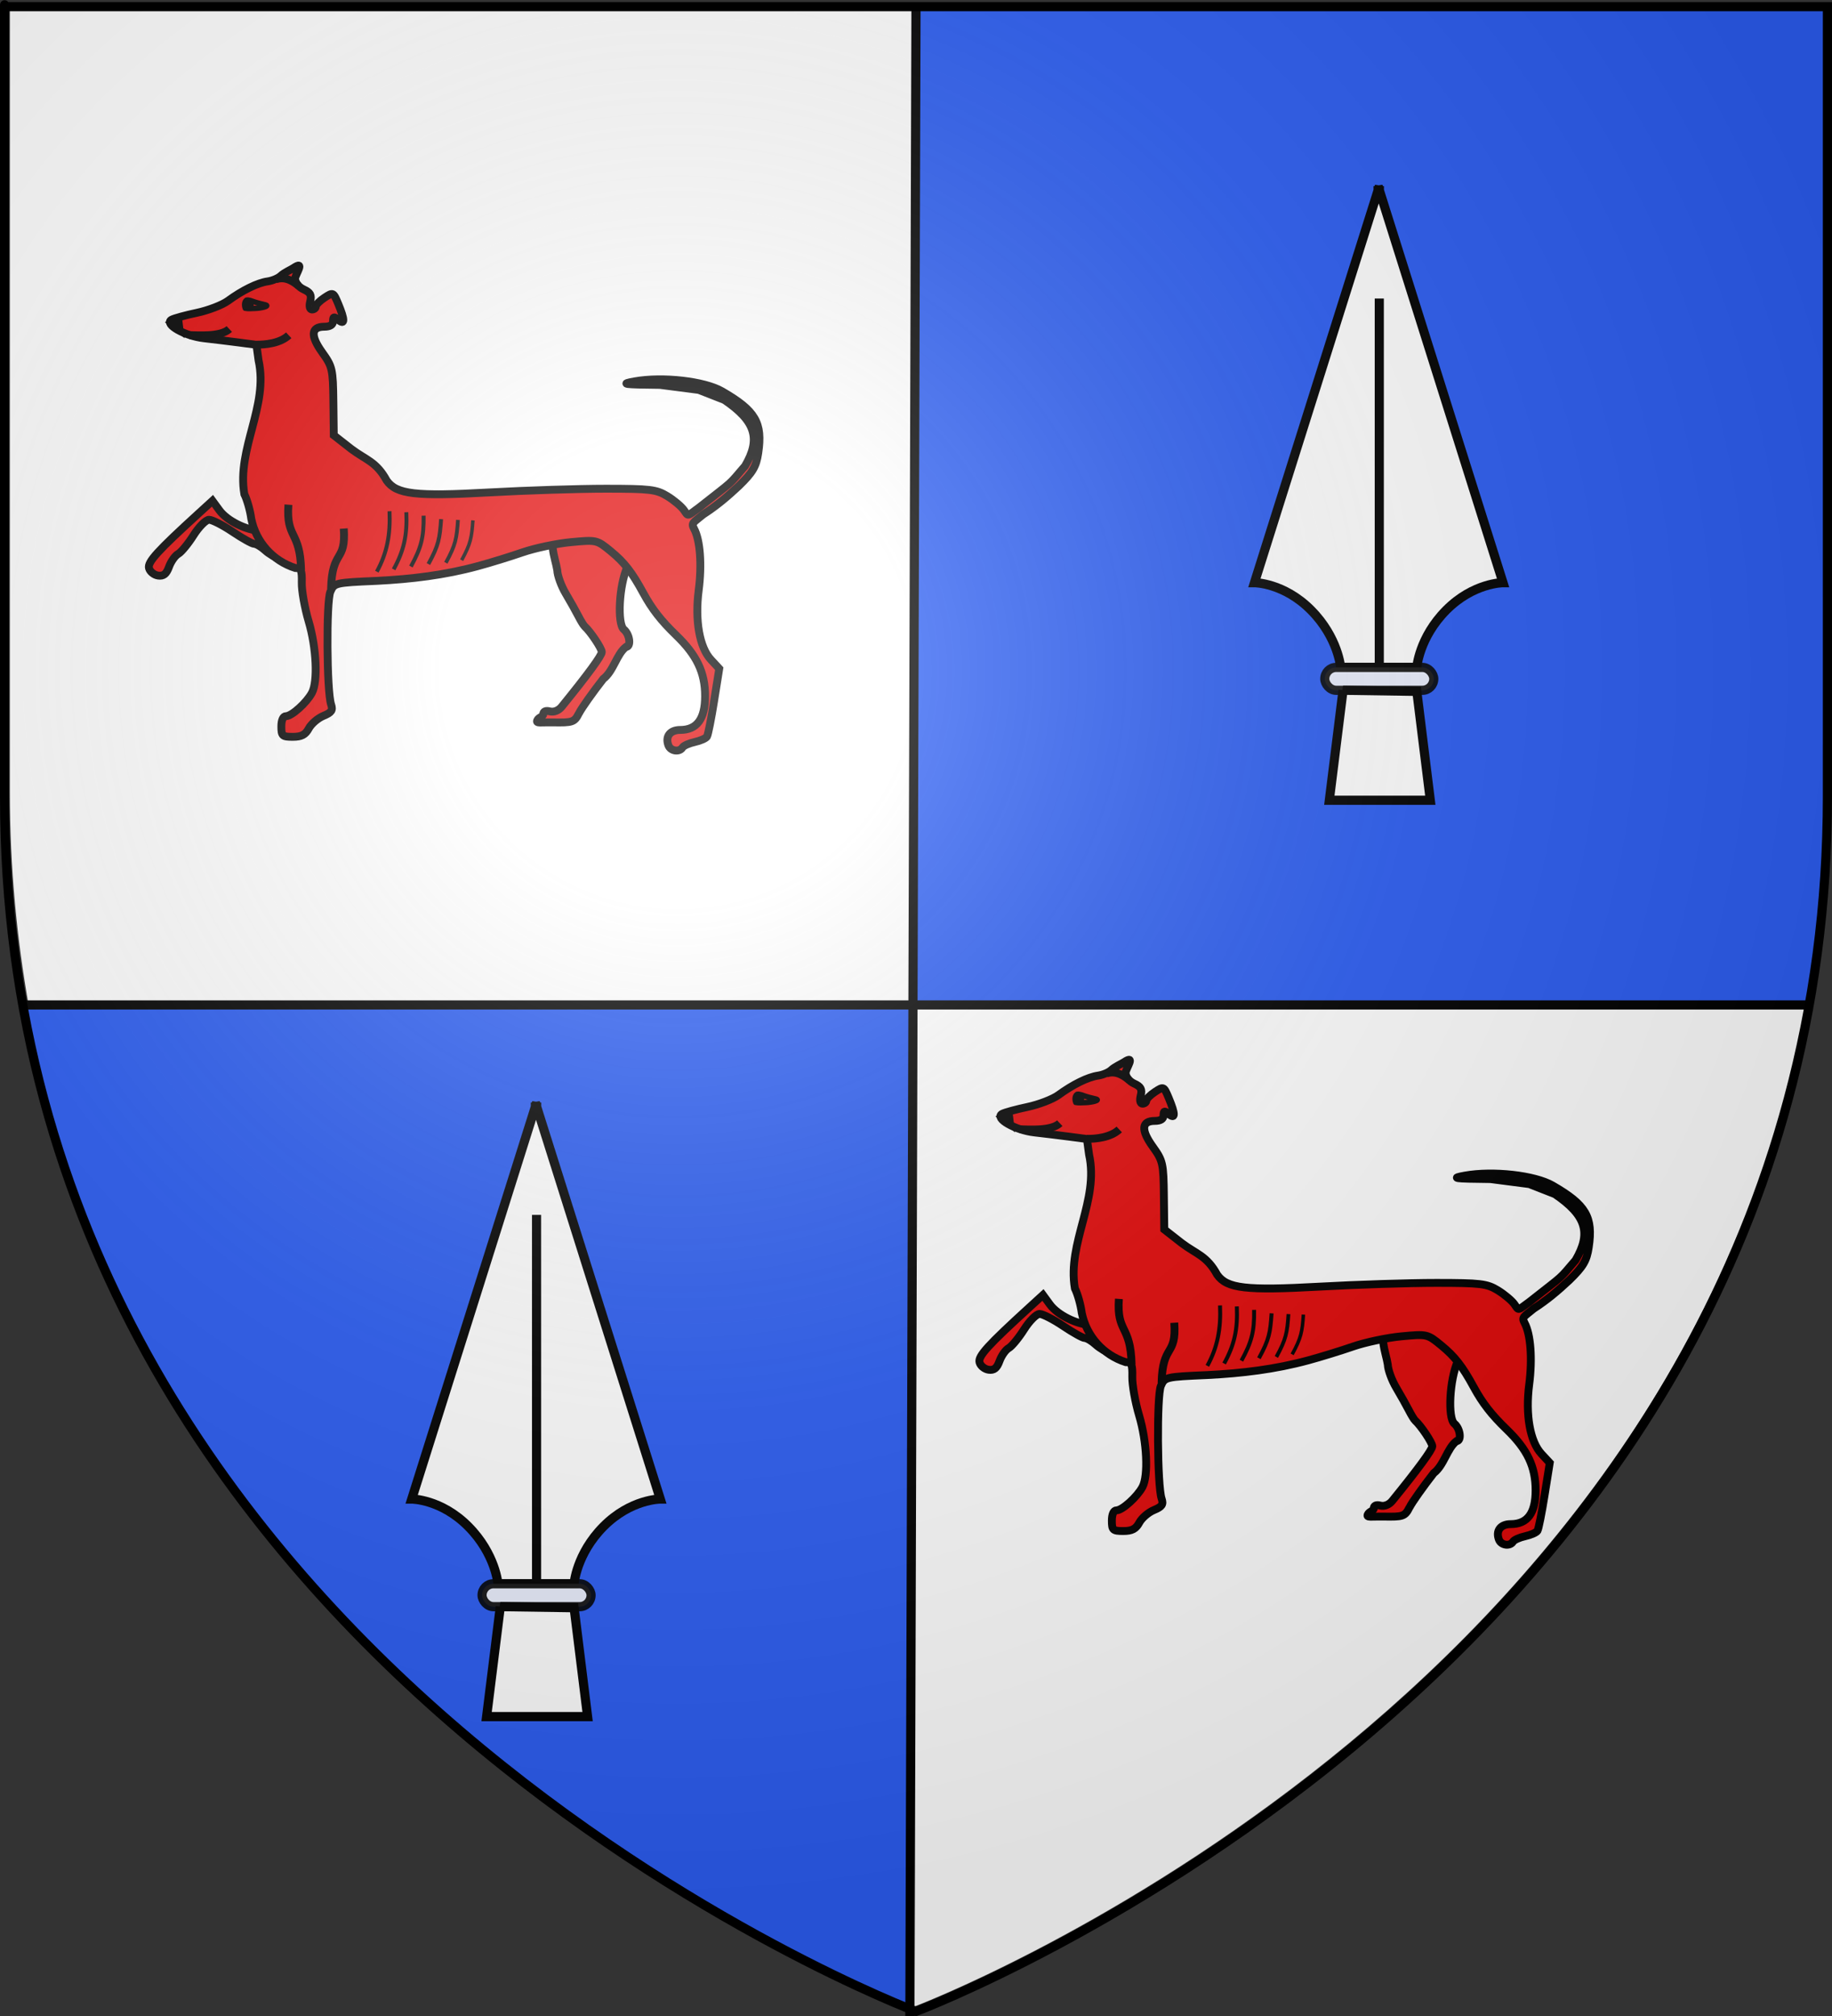 <?xml version="1.0" encoding="UTF-8" standalone="no"?>
<svg
   xmlns:dc="http://purl.org/dc/elements/1.1/"
   xmlns:cc="http://creativecommons.org/ns#"
   xmlns:rdf="http://www.w3.org/1999/02/22-rdf-syntax-ns#"
   xmlns:svg="http://www.w3.org/2000/svg"
   xmlns="http://www.w3.org/2000/svg"
   xmlns:xlink="http://www.w3.org/1999/xlink"
   xmlns:sodipodi="http://sodipodi.sourceforge.net/DTD/sodipodi-0.dtd"
   xmlns:inkscape="http://www.inkscape.org/namespaces/inkscape"
   height="660"
   width="600"
   version="1.0"
   id="svg2"
   sodipodi:version="0.32"
   inkscape:version="0.48.2 r9819"
   sodipodi:docname="Blason_ville_fr_Lacassagne (65).svg"
   inkscape:export-filename="/Users/olivier/Desktop/Blason Rouge/Blason_Vide_3D.png"
   inkscape:export-xdpi="144"
   inkscape:export-ydpi="144">
  <rect width="100%" height="100%" fill="#333333" stroke="none"/>
  <sodipodi:namedview
     inkscape:window-height="934"
     inkscape:window-width="1280"
     inkscape:pageshadow="2"
     inkscape:pageopacity="0.0"
     guidetolerance="10.0"
     gridtolerance="10.0"
     objecttolerance="10.0"
     borderopacity="1.0"
     bordercolor="#666666"
     pagecolor="#ffffff"
     id="base"
     showgrid="true"
     height="660px"
     inkscape:zoom="1"
     inkscape:cx="232.91611"
     inkscape:cy="300.59221"
     inkscape:window-x="-4"
     inkscape:window-y="-4"
     inkscape:current-layer="layer4"
     inkscape:snap-global="false"
     inkscape:window-maximized="1">
    <inkscape:grid
       type="xygrid"
       id="grid3629" />
  </sodipodi:namedview>
  <desc
     id="desc4">Flag of Canton of Valais (Wallis)</desc>
  <defs
     id="defs6">
    <linearGradient
       id="linearGradient2893">
      <stop
         style="stop-color:white;stop-opacity:0.314;"
         offset="0"
         id="stop2895" />
      <stop
         id="stop2897"
         offset="0.19"
         style="stop-color:white;stop-opacity:0.251;" />
      <stop
         style="stop-color:#6b6b6b;stop-opacity:0.125;"
         offset="0.6"
         id="stop2901" />
      <stop
         style="stop-color:black;stop-opacity:0.125;"
         offset="1"
         id="stop2899" />
    </linearGradient>
    <radialGradient
       inkscape:collect="always"
       xlink:href="#linearGradient2893"
       id="radialGradient3163"
       gradientUnits="userSpaceOnUse"
       gradientTransform="matrix(1.353,0,0,1.349,-77.629,-85.747)"
       cx="221.445"
       cy="226.331"
       fx="221.445"
       fy="226.331"
       r="300" />
  </defs>
  <g
     inkscape:groupmode="layer"
     id="layer3"
     inkscape:label="Fond écu"
     style="display:inline"
     sodipodi:insensitive="true">
    <path
       style="fill:#ffffff;fill-opacity:1;fill-rule:evenodd;stroke:none;display:inline"
       d="m 304.985,329.87 0,-328.781 -300.201,0 0,258.531 c 0,24.727 2.29,48.082 6.232,70.25 l 293.969,0 z"
       id="path2855"
       inkscape:connector-curvature="0"
       transform="translate(-1.552,-0.28)" />
    <path
       inkscape:connector-curvature="0"
       style="fill:#2b5df2;fill-opacity:1;fill-rule:evenodd;stroke:none;display:inline"
       d="m 300.9,329.714 -292.031,0 C 52.012,563.459 300.9,657.245 300.9,657.245 l 0,-327.531 z"
       id="path3794"
       transform="translate(-1.552,-0.28)" />
    <path
       inkscape:connector-curvature="0"
       style="fill:#ffffff;fill-opacity:1;fill-rule:evenodd;stroke:none;display:inline"
       d="m 300.869,329.714 0,327.531 c 0,0 248.888,-93.787 292.031,-327.531 l -292.031,0 z"
       id="path3789"
       transform="translate(-1.552,-0.28)" />
    <path
       style="fill:#2b5df2;fill-opacity:1;fill-rule:evenodd;stroke:none;display:inline"
       d="m 301.852,329.87 291.309,0 c 4.273,-22.168 6.756,-45.523 6.756,-70.25 l 0,-258.531 -298.064,0 0,328.781 z"
       id="path3801"
       inkscape:connector-curvature="0"
       transform="translate(-1.552,-0.28)" />
    <g
       id="g3792">
      <path
         inkscape:connector-curvature="0"
         id="path3020"
         d="m 300,1 -2,659 0,0"
         style="fill:none;stroke:#000000;stroke-width:3;stroke-linecap:butt;stroke-linejoin:miter;stroke-miterlimit:4;stroke-opacity:1;stroke-dasharray:none" />
      <path
         inkscape:connector-curvature="0"
         id="path3790"
         d="m 7,329 585,0"
         style="fill:none;stroke:#000000;stroke-width:3;stroke-linecap:butt;stroke-linejoin:miter;stroke-miterlimit:4;stroke-opacity:1;stroke-dasharray:none" />
    </g>
  </g>
  <g
     inkscape:groupmode="layer"
     id="layer4"
     inkscape:label="Meubles"
     sodipodi:insensitive="true">
    <path
       style="fill:none;stroke:#000000;stroke-width:1px;stroke-linecap:butt;stroke-linejoin:miter;stroke-opacity:1"
       d="M 221.182,615.665 z"
       id="path4456"
       inkscape:connector-curvature="0" />
    <g
       inkscape:label="Meubles"
       id="layer2-6"
       transform="matrix(0.438,0,0,0.438,287.967,284.703)"
       style="fill:#e20909">
      <g
         id="g3111"
         transform="matrix(2.576,0,0,2.576,-617.777,84.498)"
         style="fill:#e20909">
        <path
           inkscape:connector-curvature="0"
           id="path3113"
           d="m 277.391,106.025 c 0.892,-0.499 2.901,-2.933 4.465,-5.408 1.564,-2.475 3.586,-4.502 4.493,-4.503 0.907,-9.9e-4 3.99,1.573 6.85,3.498 2.861,1.925 5.689,3.5 6.286,3.5 0.597,0 2.014,0.848 3.15,1.885 1.135,1.037 3.086,2.195 4.334,2.574 2.263,0.687 2.262,0.675 -0.403,-3.737 -2.018,-3.341 -3.31,-4.446 -5.27,-4.509 -4.127,-0.132 -9.708,-2.91 -11.921,-5.932 l -2.036,-2.781 -3.82,3.486 c -12.199,11.133 -15.062,14.282 -14.598,16.058 0.265,1.014 1.449,1.981 2.63,2.15 1.588,0.226 2.418,-0.434 3.183,-2.534 0.569,-1.562 1.765,-3.248 2.657,-3.747 z"
           style="fill:#e20909;fill-opacity:1;stroke:#000000;stroke-width:2.281;stroke-opacity:1" />
        <path
           inkscape:connector-curvature="0"
           sodipodi:nodetypes="cccssssccsssssssssc"
           id="path3115"
           d="m 393.743,152.233 c 0.795,-1.537 3.957,-6.005 7.026,-9.927 3.007,-2.287 3.865,-7.175 6.58,-9.278 1.579,0 1.165,-3.618 -0.579,-5.066 -2.001,-1.66 -1.399,-12.858 0.972,-18.094 0.908,-2.006 -1.648,-7.34 -3.938,-8.219 -0.89,-0.342 -4.394,-0.606 -7.787,-0.588 -4.532,0.024 -6.19,-4.452 -7.843,-3.072 -3.987,3.379 -1.256,9.345 -0.744,12.789 0.044,1.512 1.148,4.55 2.452,6.75 1.304,2.2 2.946,5.125 3.649,6.5 0.703,1.375 1.528,2.725 1.833,3 1.72,1.55 4.986,6.444 4.986,7.471 0,1.006 -4.1,6.595 -11.645,15.876 -0.895,1.101 -2.28,1.644 -3.428,1.344 -1.19,-0.311 -1.926,0.006 -1.926,0.829 0,0.733 -1.365,0.873 -1.75,1.79 -0.388,0.922 1.051,0.51 4.474,0.573 5.854,0.109 6.31,-0.05 7.67,-2.679 z"
           style="fill:#e20909;fill-opacity:1;stroke:#000000;stroke-width:2.281;stroke-opacity:1" />
        <path
           inkscape:connector-curvature="0"
           sodipodi:nodetypes="csscccssccssscccccssssccccssssssssssssssssssccccccssssssssssccssssssssc"
           id="path3117"
           d="m 423.792,162.18 c 0.314,-0.508 1.91,-1.217 3.548,-1.577 1.637,-0.36 3.231,-1.065 3.542,-1.568 0.311,-0.503 1.24,-5.144 2.065,-10.314 l 1.5,-9.399 -2.415,-2.605 c -3.317,-3.579 -4.689,-11.335 -3.556,-20.113 0.967,-7.495 0.442,-14.55 -1.328,-17.858 -0.934,-1.746 -0.224,-1.776 2.645,-4.171 3.788,-2.438 6.99,-5.133 10.336,-8.266 4.07,-3.964 5.046,-5.618 5.635,-9.549 1.317,-8.784 -0.74,-12.293 -10.511,-17.924 -5.151,-2.969 -17.261,-4.335 -25.414,-2.868 -4.278,0.77 -3.207,0.917 7.411,1.018 l 11.261,1.459 7.419,2.908 c 9.044,6.131 10.652,11.259 6.007,19.162 -5.114,5.942 -2.76,3.719 -13.342,12.062 -3.598,2.612 -3.057,2.647 -4.385,0.753 -0.754,-1.075 -2.945,-2.914 -4.87,-4.087 -3.142,-1.914 -4.967,-2.133 -17.836,-2.136 -7.885,-0.002 -23.139,0.486 -33.898,1.085 -21.362,1.189 -26.867,0.547 -29.698,-3.458 -3.002,-5.515 -6.038,-5.966 -10.257,-9.147 l -5.096,-3.983 -0.118,-9.851 c -0.112,-9.345 -0.278,-10.074 -3.236,-14.193 -3.483,-4.85 -3.27,-7.456 0.608,-7.456 1.668,0 2.531,-0.553 2.531,-1.622 0,-1.329 0.271,-1.397 1.5,-0.378 1.964,1.63 1.975,0.073 0.033,-4.576 -1.451,-3.473 -1.496,-3.494 -4,-1.853 -1.393,0.913 -2.533,2.058 -2.533,2.544 0,0.487 -0.499,0.885 -1.108,0.885 -0.664,0 -0.872,-0.942 -0.519,-2.348 0.461,-1.836 0.048,-2.595 -1.892,-3.479 -1.45,-0.661 -2.481,-1.97 -2.481,-3.152 0,-1.134 3.116,-5.46 -0.524,-3.032 -0.672,0.448 -2.652,1.312 -3.654,2.26 -0.727,0.688 -2.446,1.41 -3.821,1.604 -2.924,0.415 -7.279,2.549 -11.5,5.636 -1.65,1.207 -5.7,2.765 -9,3.463 -3.3,0.698 -6.613,1.603 -7.362,2.01 -2.303,1.254 3.793,4.757 9.365,5.381 2.748,0.308 7.306,0.863 10.128,1.233 l 5.131,0.673 0.619,4.514 c 2.951,13.34 -6.369,25.538 -4.127,38.827 0.808,1.6 1.713,4.814 2.01,7.142 1.383,6.8 6.29,12.202 12.743,14.267 1.71,0 1.995,0.632 1.92,4.25 -0.048,2.337 0.848,7.399 1.992,11.247 2.272,7.643 2.725,17.429 0.959,20.728 -1.533,2.865 -5.876,6.775 -7.526,6.775 -0.838,0 -1.354,1.144 -1.354,3 0,2.733 0.297,3 3.331,3 2.506,0 3.654,-0.603 4.634,-2.434 0.716,-1.339 2.627,-2.983 4.246,-3.653 2.378,-0.985 2.806,-1.621 2.23,-3.316 -1.269,-3.733 -1.438,-29.892 -0.211,-32.709 1.118,-2.568 1.347,-2.621 13.476,-3.145 10.034,-0.505 19.65,-1.648 29.295,-4.269 3.575,-0.965 9.43,-2.767 13.011,-4.006 3.581,-1.238 9.892,-2.569 14.025,-2.956 7.474,-0.7 7.536,-0.686 11.595,2.642 3.934,3.226 6.126,6.041 9.415,12.091 2.526,4.646 5.15,8.017 9.541,12.255 6.021,5.81 8.412,10.841 8.412,17.696 0,6.601 -2.359,9.804 -7.22,9.804 -2.969,0 -4.415,1.904 -3.418,4.5 0.637,1.66 3.198,2.021 4.091,0.577 z"
           style="fill:#e20909;fill-opacity:1;stroke:#000000;stroke-width:2.281;stroke-opacity:1" />
        <path
           inkscape:connector-curvature="0"
           sodipodi:nodetypes="cc"
           id="path3119"
           d="m 313.068,110.771 c -0.258,-11.636 -4.387,-9.032 -3.684,-19.021"
           style="fill:#e20909;stroke:#000000;stroke-width:2.281px;stroke-linecap:butt;stroke-linejoin:miter;stroke-opacity:1" />
        <path
           inkscape:connector-curvature="0"
           style="fill:#e20909;stroke:#000000;stroke-width:2.281px;stroke-linecap:butt;stroke-linejoin:miter;stroke-opacity:1"
           d="m 321.771,116.191 c 0.258,-11.636 4.387,-7.541 3.684,-17.53"
           id="path3121"
           sodipodi:nodetypes="cc" />
        <path
           inkscape:connector-curvature="0"
           sodipodi:nodetypes="cc"
           id="path3123"
           d="m 335.051,111.177 c 2.968,-5.402 3.98,-10.794 3.684,-17.53"
           style="fill:#e20909;stroke:#000000;stroke-width:1.14;stroke-linecap:butt;stroke-linejoin:miter;stroke-miterlimit:4;stroke-opacity:1;stroke-dasharray:none" />
        <path
           inkscape:connector-curvature="0"
           style="fill:#e20909;stroke:#000000;stroke-width:1.14;stroke-linecap:butt;stroke-linejoin:miter;stroke-miterlimit:4;stroke-opacity:1;stroke-dasharray:none"
           d="m 339.93,110.5 c 2.968,-5.402 3.98,-9.836 3.684,-16.572"
           id="path3125"
           sodipodi:nodetypes="cc" />
        <path
           inkscape:connector-curvature="0"
           sodipodi:nodetypes="cc"
           id="path3127"
           d="m 344.944,109.686 c 2.968,-5.402 3.788,-8.494 3.684,-14.751"
           style="fill:#e20909;stroke:#000000;stroke-width:1.14;stroke-linecap:butt;stroke-linejoin:miter;stroke-miterlimit:4;stroke-opacity:1;stroke-dasharray:none" />
        <path
           inkscape:connector-curvature="0"
           style="fill:#e20909;stroke:#000000;stroke-width:1.14;stroke-linecap:butt;stroke-linejoin:miter;stroke-miterlimit:4;stroke-opacity:1;stroke-dasharray:none"
           d="m 350.021,108.969 c 2.968,-5.402 3.309,-7.44 3.684,-13.027"
           id="path3129"
           sodipodi:nodetypes="cc" />
        <path
           inkscape:connector-curvature="0"
           style="fill:#e20909;stroke:#000000;stroke-width:2.281px;stroke-linecap:butt;stroke-linejoin:miter;stroke-opacity:1"
           d="m 309.48,42.586 c -2.489,2.348 -6.828,2.758 -9.439,2.726"
           id="path3131"
           sodipodi:nodetypes="cc" />
        <path
           inkscape:connector-curvature="0"
           sodipodi:nodetypes="cc"
           id="path3133"
           d="m 305.744,26.36 c 3.012,-1.082 5.48,1.001 6.638,1.911"
           style="fill:#e20909;stroke:#000000;stroke-width:2.281px;stroke-linecap:butt;stroke-linejoin:miter;stroke-opacity:1" />
        <path
           inkscape:connector-curvature="0"
           sodipodi:nodetypes="cccc"
           id="path3135"
           d="m 277.371,37.64 0.383,3.124 -2.287,-1.864 1.904,-1.259 z"
           style="fill:#e20909;fill-opacity:1;fill-rule:evenodd;stroke:#000000;stroke-width:2.281px;stroke-linecap:butt;stroke-linejoin:miter;stroke-opacity:1" />
        <path
           inkscape:connector-curvature="0"
           sodipodi:nodetypes="cc"
           id="path3137"
           d="m 292.222,40.768 c -2.489,2.348 -9.044,1.802 -11.655,1.77"
           style="fill:#e20909;stroke:#000000;stroke-width:2.281px;stroke-linecap:butt;stroke-linejoin:miter;stroke-opacity:1" />
        <g
           transform="translate(-0.271,-1.084)"
           id="g3139"
           style="fill:#e20909">
          <path
             inkscape:connector-curvature="0"
             id="path3141"
             d="m 297.135,35.832 c -0.347,-0.914 -0.223,-1.957 0.36,-2.356 0.682,-0.142 1.483,0.245 2.538,0.587 0.991,0.321 2.234,0.588 2.941,0.775 1.459,0.385 -1.35,0.995 -3.037,1.035 -1.529,0.037 -1.787,0.128 -2.802,-0.041 z"
             style="fill:#e20909;fill-opacity:1;fill-rule:evenodd;stroke:#000000;stroke-width:1.566;stroke-linecap:butt;stroke-linejoin:miter;stroke-miterlimit:4;stroke-opacity:1;stroke-dasharray:none;display:inline"
             sodipodi:nodetypes="ccsssc" />
          <path
             d="m 224.116,119.59 a 0.725,0.794 0 1 1 -1.449,0 0.725,0.794 0 1 1 1.449,0 z"
             sodipodi:ry="0.79428738"
             sodipodi:rx="0.72453392"
             sodipodi:cy="119.58957"
             sodipodi:cx="223.39174"
             id="path3143"
             style="fill:#e20909;fill-opacity:1;fill-rule:nonzero;stroke:#000000;stroke-width:1.642;stroke-miterlimit:4;stroke-opacity:1;stroke-dasharray:none;display:inline"
             sodipodi:type="arc"
             transform="matrix(0.936,-0.194,0.195,0.931,65.689,-33.279)" />
        </g>
        <path
           inkscape:connector-curvature="0"
           sodipodi:nodetypes="cc"
           id="path3145"
           d="m 355.088,108.597 c 2.832,-5.155 3.158,-7.099 3.515,-12.43"
           style="fill:#e20909;stroke:#000000;stroke-width:1.088;stroke-linecap:butt;stroke-linejoin:miter;stroke-miterlimit:4;stroke-opacity:1;stroke-dasharray:none" />
        <path
           inkscape:connector-curvature="0"
           style="fill:#e20909;stroke:#000000;stroke-width:1.011;stroke-linecap:butt;stroke-linejoin:miter;stroke-miterlimit:4;stroke-opacity:1;stroke-dasharray:none"
           d="m 359.67,107.848 c 2.631,-4.79 2.934,-6.597 3.266,-11.55"
           id="path3147"
           sodipodi:nodetypes="cc" />
      </g>
    </g>
    <use
       x="0"
       y="0"
       xlink:href="#layer2-6"
       id="use3138"
       transform="translate(-272,-260)"
       width="600"
       height="660" />
    <g
       style="fill:#ffffff;fill-opacity:1;stroke:#000000;stroke-width:1.31;stroke-miterlimit:4;stroke-opacity:1;stroke-dasharray:none"
       id="g1961"
       transform="matrix(2.281,0,0,2.3,-89.832,167.464)">
      <path
         style="fill:#ffffff;fill-opacity:1;fill-rule:evenodd;stroke:#000000;stroke-width:1.31;stroke-linecap:butt;stroke-linejoin:miter;stroke-miterlimit:4;stroke-opacity:1;stroke-dasharray:none"
         id="path1920"
         d="m 116.25,84.125 0,0.594 -17.75,55.844 c 0,0 4.212,-0.007 8.125,3.906 3.913,3.913 4.25,8.156 4.25,8.156 l 5.375,0 0.188,0 5.375,0 c 0,0 0.305,-4.243 4.219,-8.156 3.913,-3.913 8.156,-3.906 8.156,-3.906 l -17.75,-55.844 0,-0.594 -0.094,0.281 L 116.25,84.125 z"
         inkscape:connector-curvature="0" />
      <path
         style="fill:#ffffff;fill-opacity:1;fill-rule:evenodd;stroke:#000000;stroke-width:1.31;stroke-linecap:butt;stroke-linejoin:miter;stroke-miterlimit:4;stroke-opacity:1;stroke-dasharray:none"
         id="path1943"
         d="m 116.423,100.117 0,52.505"
         inkscape:connector-curvature="0" />
      <rect
         style="opacity:0.9;fill:#ffffff;fill-opacity:1;stroke:#000000;stroke-width:1.31;stroke-miterlimit:4;stroke-opacity:1;stroke-dasharray:none"
         id="rect1948"
         y="152.622"
         x="108.596"
         ry="1.631"
         height="3.261"
         width="15.654" />
      <path
         style="fill:#ffffff;fill-opacity:1;fill-rule:evenodd;stroke:#000000;stroke-width:1.31;stroke-linecap:butt;stroke-linejoin:miter;stroke-miterlimit:4;stroke-opacity:1;stroke-dasharray:none"
         id="path1950"
         d="m 111.219,155.875 -1.969,15.656 14.5,0 -1.938,-15.5 -10.594,-0.156 z"
         inkscape:connector-curvature="0" />
    </g>
    <use
       x="0"
       y="0"
       xlink:href="#g1961"
       id="use3167"
       transform="translate(276,-300)"
       width="600"
       height="660" />
  </g>
  <g
     inkscape:groupmode="layer"
     id="layer2"
     inkscape:label="Reflet final"
     sodipodi:insensitive="true">
    <path
       sodipodi:nodetypes="cccccc"
       d="M 300,658.5 C 300,658.5 598.5,546.18 598.5,260.728 C 598.5,-24.723 598.5,2.176 598.5,2.176 L 1.5,2.176 L 1.5,260.728 C 1.5,546.18 300,658.5 300,658.5 z "
       style="opacity:1;fill:url(#radialGradient3163);fill-opacity:1;fill-rule:evenodd;stroke:none;stroke-width:1px;stroke-linecap:butt;stroke-linejoin:miter;stroke-opacity:1"
       id="path2875"
       inkscape:export-xdpi="144"
       inkscape:export-ydpi="144" />
  </g>
  <g
     inkscape:groupmode="layer"
     id="layer1"
     inkscape:label="Contour final"
     sodipodi:insensitive="true">
    <path
       sodipodi:nodetypes="cccccc"
       d="M 300,658.5 C 300,658.5 1.5,546.18 1.5,260.728 C 1.5,-24.723 1.5,2.176 1.5,2.176 L 598.5,2.176 L 598.5,260.728 C 598.5,546.18 300,658.5 300,658.5 z "
       style="opacity:1;fill:none;fill-opacity:1;fill-rule:evenodd;stroke:#000000;stroke-width:3;stroke-linecap:butt;stroke-linejoin:miter;stroke-miterlimit:4;stroke-dasharray:none;stroke-opacity:1"
       id="path1411"
       inkscape:export-xdpi="144"
       inkscape:export-ydpi="144" />
  </g>
</svg>

